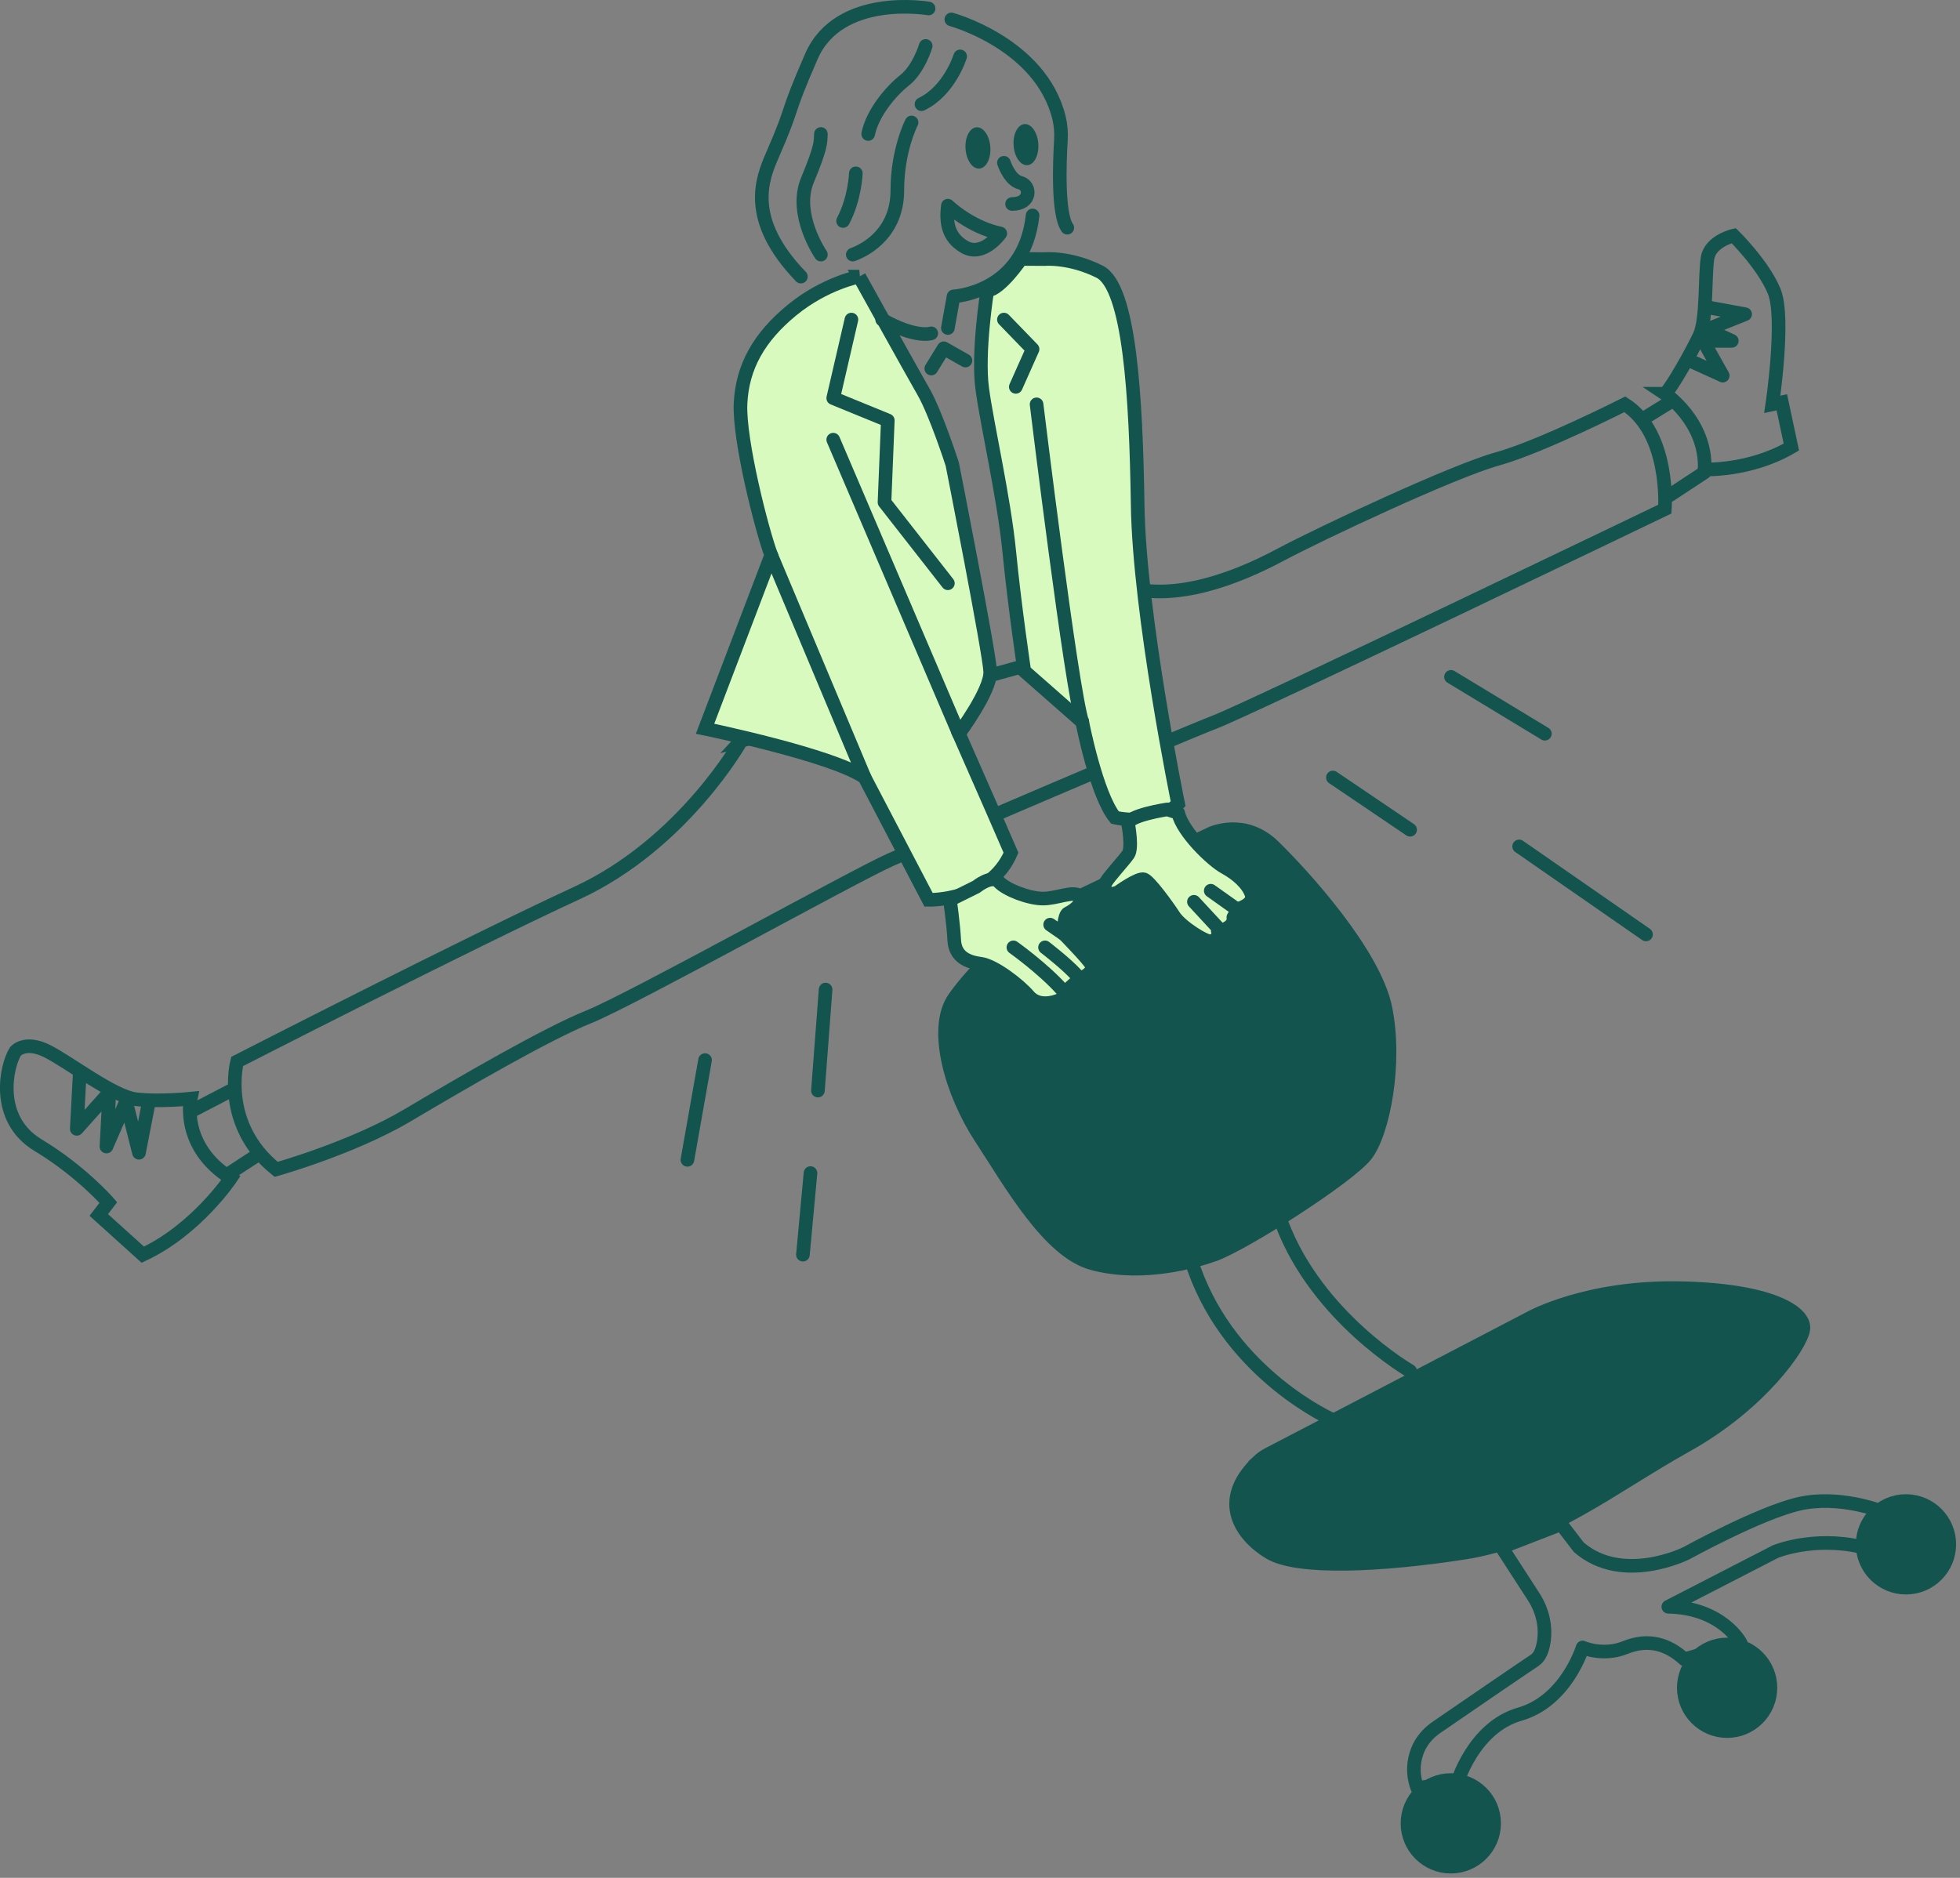 <svg width="432" height="414" viewBox="0 0 432 414" fill="none" xmlns="http://www.w3.org/2000/svg">
<rect x="0" y="0" width="432" height="414" fill="#808080" stroke="none"/>
<g clip-path="url(#clip0_3017_7293)">
<path d="M163.38 163.29C163.38 163.29 150.67 186.05 127.09 196.91C103.51 207.78 52.26 234.02 52.26 234.02C52.26 234.02 48.57 247.96 60.87 257.8C60.87 257.8 77.68 253.08 89.78 245.91C101.88 238.73 120.53 227.87 129.76 224.18C138.99 220.49 188.4 193.02 196.29 189.53C204.18 186.04 259.74 162.26 267.73 159.19C275.73 156.12 366.95 112.24 366.95 112.24C366.95 112.24 368.18 95.55 358.13 89.13C358.13 89.13 339.68 98.5 330.04 101.17C320.4 103.84 291.5 117.37 282.07 122.39C272.64 127.41 259.11 132.7 248.04 129.34L228.47 146.07L212.78 150.38L163.37 163.3L163.38 163.29Z" stroke="#13544E" stroke-width="3" stroke-miterlimit="10"/>
<path d="M208.92 72.31L210.17 65.34C210.17 65.34 225.73 64.58 227.59 47.5" stroke="#13544E" stroke-width="3" stroke-linecap="round" stroke-linejoin="round"/>
<path d="M221.27 35.89C221.27 35.89 222.5 39.71 224.87 40.29C227.24 40.87 227.39 44.97 223.07 44.97" stroke="#13544E" stroke-width="3" stroke-linecap="round" stroke-linejoin="round"/>
<path d="M208.92 45.34C208.92 45.34 213.84 50.1 220.47 51.47C220.47 51.47 216.72 56.73 212.69 54.5C208.65 52.27 208.53 48.52 208.92 45.35V45.34Z" stroke="#13544E" stroke-width="3" stroke-linecap="round" stroke-linejoin="round"/>
<path d="M211.63 12.43C211.63 12.43 209.3 19.99 203.1 22.97" stroke="#13544E" stroke-width="3" stroke-linecap="round" stroke-linejoin="round"/>
<path d="M200.92 27C200.92 27 197.78 33.04 197.78 41.97C197.78 50.9 191.5 54.85 187.96 56.13" stroke="#13544E" stroke-width="3" stroke-linecap="round" stroke-linejoin="round"/>
<path d="M209.68 4.28C209.68 4.28 229.45 9.65 233.42 26C233.81 27.61 233.93 29.28 233.83 30.93C233.55 35.52 233.08 47.26 235.24 50.2" stroke="#13544E" stroke-width="3" stroke-linecap="round" stroke-linejoin="round"/>
<path d="M204.67 1.87C204.67 1.87 184.94 -1.56 178.84 12.43C172.74 26.42 175.47 22.17 170.26 34.17C168.03 39.31 164.24 48.23 176.52 60.98" stroke="#13544E" stroke-width="3" stroke-linecap="round" stroke-linejoin="round"/>
<path d="M204.03 10.13C204.03 10.13 202.51 15.24 199.38 17.7C196.25 20.16 192.24 25.05 191.36 29.54" stroke="#13544E" stroke-width="3" stroke-linecap="round" stroke-linejoin="round"/>
<path d="M188.63 38.21C188.63 38.21 188.47 43.66 185.82 48.72" stroke="#13544E" stroke-width="3" stroke-linecap="round" stroke-linejoin="round"/>
<path d="M180.93 56.13C180.93 56.13 174.83 47.27 177.96 39.73C181.09 32.19 180.85 31.31 180.93 29.54" stroke="#13544E" stroke-width="3" stroke-linecap="round" stroke-linejoin="round"/>
<path d="M189.39 60.98C189.39 60.98 181.86 62.38 174.57 68.36C167.28 74.33 163.58 80.91 163.22 89.03C162.86 97.16 167.98 117.1 169.98 122.39L155.4 160.66C155.4 160.66 183.65 166.49 190.57 171.41L204.67 198.38C204.67 198.38 218.27 198.74 222.83 187.99L218.79 178.7L211.35 161.75C211.35 161.75 218.41 152.27 218.25 148.08C218.09 143.89 209.89 102.34 209.89 102.34C209.89 102.34 206.25 91.04 203.51 86.3C200.78 81.56 189.38 60.98 189.38 60.98H189.39Z" fill="#D9FABE" stroke="#13544E" stroke-width="3" stroke-miterlimit="10"/>
<path d="M187.66 70.45L183.65 87.77L195.68 92.69L194.95 110.73L208.92 128.59" stroke="#13544E" stroke-width="3" stroke-linecap="round" stroke-linejoin="round"/>
<path d="M183.65 96.93L211.35 161.76" stroke="#13544E" stroke-width="3" stroke-linecap="round" stroke-linejoin="round"/>
<path d="M169.98 122.39L190.57 171.41" stroke="#13544E" stroke-width="3" stroke-linecap="round" stroke-linejoin="round"/>
<path d="M217.6 64.08C217.6 64.08 215.42 77.64 216.49 85.67C217.56 93.7 221.29 109.76 222.46 121.71C223.63 133.67 225.76 147.94 225.76 147.94L238.54 159.18C238.54 159.18 241.65 175.24 245.75 180.24C245.75 180.24 254.31 182.38 259.67 177.21C259.67 177.21 251.11 135.46 250.75 111.37C250.39 87.28 248.97 63.22 242.36 59.9C235.76 56.59 230.23 57.12 230.23 57.12L225.06 57.09C225.06 57.09 220.53 63.78 217.6 64.08Z" fill="#D9FABE" stroke="#13544E" stroke-width="3" stroke-miterlimit="10"/>
<path d="M221.27 70.45L227.59 76.98L223.89 85.29" stroke="#13544E" stroke-width="3" stroke-linecap="round" stroke-linejoin="round"/>
<path d="M228.47 89.14C228.47 89.14 236.12 151.9 238.54 159.19" stroke="#13544E" stroke-width="3" stroke-linecap="round" stroke-linejoin="round"/>
<path d="M205.26 81.25L208.01 76.78L212.79 79.49" stroke="#13544E" stroke-width="3" stroke-linecap="round" stroke-linejoin="round"/>
<path d="M205.26 73.49C205.26 73.49 201.93 74.67 194.44 70.46" stroke="#13544E" stroke-width="3" stroke-linecap="round" stroke-linejoin="round"/>
<path d="M42.02 242.22C42.02 242.22 39.7 252.77 50.88 259.73C50.88 259.73 43.29 271.12 31.47 276.61L21.77 267.85L23.88 265.11C23.88 265.11 17.97 258.25 8.37 252.45C-1.23 246.65 1.41 234.94 3.41 231.78C3.41 231.78 5.52 229.25 10.48 231.78C15.44 234.31 24.93 241.7 29.89 242.33C34.85 242.96 42.02 242.22 42.02 242.22Z" stroke="#13544E" stroke-width="3" stroke-miterlimit="10"/>
<path d="M17.55 237.05L16.92 248.87L24.09 240.85L23.46 252.77L27.78 242.85L30.63 254.14L32.74 243.28" stroke="#13544E" stroke-width="3" stroke-linecap="round" stroke-linejoin="round"/>
<path d="M42.68 244.7L50.89 240.43" stroke="#13544E" stroke-width="3" stroke-linecap="round" stroke-linejoin="round"/>
<path d="M50.63 258.62L56.34 254.9" stroke="#13544E" stroke-width="3" stroke-linecap="round" stroke-linejoin="round"/>
<path d="M367 86.8C367 86.8 376.14 92.89 375.72 103.49C375.72 103.49 385.69 103.91 394.83 98.56L392.73 88.69L390.63 89.14C390.63 89.14 393.46 70.11 391.05 64.23C388.64 58.35 382.13 51.95 382.13 51.95C382.13 51.95 376.99 53.1 376.36 56.88C375.73 60.66 376.26 70.42 374.58 73.99C372.9 77.56 368.48 85.43 367.01 86.8H367Z" stroke="#13544E" stroke-width="3" stroke-miterlimit="10"/>
<path d="M372.78 79.66L379.71 82.81L375.4 75.15H381.7L376.24 72.63L384.64 69.27L376.66 67.8" stroke="#13544E" stroke-width="3" stroke-linecap="round" stroke-linejoin="round"/>
<path d="M362.8 91.94L368.05 88.69" stroke="#13544E" stroke-width="3" stroke-linecap="round" stroke-linejoin="round"/>
<path d="M375.72 104.12L368.05 109.16" stroke="#13544E" stroke-width="3" stroke-linecap="round" stroke-linejoin="round"/>
<path d="M181.97 218.16L180.28 240.43" stroke="#13544E" stroke-width="3" stroke-linecap="round" stroke-linejoin="round"/>
<path d="M155.4 233.71L151.51 255.7" stroke="#13544E" stroke-width="3" stroke-linecap="round" stroke-linejoin="round"/>
<path d="M178.64 258.62L176.97 276.61" stroke="#13544E" stroke-width="3" stroke-linecap="round" stroke-linejoin="round"/>
<path d="M293.78 171.41L310.8 182.93" stroke="#13544E" stroke-width="3" stroke-linecap="round" stroke-linejoin="round"/>
<path d="M334.83 186.6L362.8 206.01" stroke="#13544E" stroke-width="3" stroke-linecap="round" stroke-linejoin="round"/>
<path d="M319.81 149.22L340.5 161.76" stroke="#13544E" stroke-width="3" stroke-linecap="round" stroke-linejoin="round"/>
<path d="M236.28 198.39L266.86 183.78C266.86 183.78 274.23 180.26 280.72 186.6C287.21 192.94 302.85 210.08 305.35 222.23C307.85 234.38 304.85 249.86 301.02 254.68C297.19 259.51 274.23 274.25 267.57 276.61C260.91 278.97 250.16 281.14 240.64 278.48C231.12 275.82 222.73 260.84 216.19 250.85C209.65 240.86 205.66 226.72 210.32 220.06C214.98 213.4 222.14 207.52 222.14 207.52L236.29 198.39H236.28Z" fill="#13544E" stroke="#13544E" stroke-width="3" stroke-miterlimit="10"/>
<path d="M209.37 198.39C209.37 198.39 210.13 203.55 210.32 207.27C210.51 210.99 213.32 212.11 216.2 212.48C219.08 212.85 224.66 217.13 226.71 219.56C228.76 221.98 232.12 221.1 233.51 220.49C235.19 219.76 234.73 218.71 234.73 218.71L237.92 215.85C237.92 215.85 237.95 215.83 237.96 215.81C238.21 215.61 241.37 214.58 240.5 212.63C240.04 211.59 234.42 205.83 234.42 205.83C234.42 205.83 234.42 201.71 235.45 201.3C236.48 200.89 239.5 198.62 237.94 197.49C236.38 196.36 233 198.1 229.87 198.1C226.74 198.1 221.76 196.16 220.17 194.44C218.58 192.72 215.19 195.51 215.19 195.51L209.38 198.39H209.37Z" fill="#D9FABE" stroke="#13544E" stroke-width="3" stroke-linecap="round" stroke-linejoin="round"/>
<path d="M223.36 208.86C223.36 208.86 229.81 213.44 234.06 218.16" stroke="#13544E" stroke-width="3" stroke-linecap="round" stroke-linejoin="round"/>
<path d="M230.33 208.86C230.33 208.86 234.85 212.32 237.24 214.91" stroke="#13544E" stroke-width="3" stroke-linecap="round" stroke-linejoin="round"/>
<path d="M231.46 203.85L234.59 206.01" stroke="#13544E" stroke-width="3" stroke-linecap="round" stroke-linejoin="round"/>
<path d="M248.67 181.74C248.67 181.74 249.65 186.94 248.67 188.35C247.69 189.76 244.55 193.15 243.79 194.43C243.03 195.71 243.57 197.88 246.45 196.69C246.45 196.69 250.98 193.41 252.17 193.87C253.36 194.33 257.21 199.58 258.75 201.96C260.29 204.34 265.75 207.75 266.87 207.51C266.87 207.51 268.97 207.11 268.41 205.27C268.41 205.27 272.19 204.76 271.84 202.24L272.96 200.35C272.96 200.35 276.6 199.37 275.83 197.13C275.06 194.89 272.75 192.76 269.95 191.23C267.15 189.71 260.61 183.41 259.68 179.21L257.28 178.44C257.28 178.44 248.39 179.78 248.67 181.73V181.74Z" fill="#D9FABE" stroke="#13544E" stroke-width="3" stroke-linecap="round" stroke-linejoin="round"/>
<path d="M263.15 198.81L268.4 204.48" stroke="#13544E" stroke-width="3" stroke-linecap="round" stroke-linejoin="round"/>
<path d="M266.86 196.37L271.97 200" stroke="#13544E" stroke-width="3" stroke-linecap="round" stroke-linejoin="round"/>
<path d="M293.78 313.05C293.78 313.05 271.53 303.28 263.16 279.7" stroke="#13544E" stroke-width="3" stroke-linecap="round" stroke-linejoin="round"/>
<path d="M310.8 302.26C310.8 302.26 290.41 290.53 282.53 269.75" stroke="#13544E" stroke-width="3" stroke-linecap="round" stroke-linejoin="round"/>
<path d="M277.33 322.19C277.98 321.58 278.7 321.06 279.49 320.65L337.32 290.52C337.32 290.52 349.55 283.65 369.99 283.99C390.43 284.33 397.97 289.35 397.47 293.04C396.97 296.73 387.92 309.63 371.67 318.68C355.42 327.73 341.17 339.46 322.74 342.31C304.31 345.16 286.04 346 279.85 342.31C273.88 338.76 267.98 331.01 277.34 322.2L277.33 322.19Z" fill="#13544E" stroke="#13544E" stroke-width="3" stroke-miterlimit="10"/>
<path d="M281.35 329.56C281.35 329.56 281.52 338.61 295.93 337.6" stroke="#13544E" stroke-width="3" stroke-linecap="round" stroke-linejoin="round"/>
<path d="M220.36 222.49C220.36 222.49 214.66 228.86 220.36 238.24" stroke="#13544E" stroke-width="3" stroke-linecap="round" stroke-linejoin="round"/>
<path d="M321.13 393.2C321.13 393.2 324.69 380.85 334.97 377.91C345.25 374.97 348.82 363.21 348.82 363.21C348.82 363.21 353.29 365.22 358.25 363.21C363.21 361.2 367.58 362.39 371.25 365.81L383.66 362.23C383.66 362.23 379.64 354.47 367.71 354.23L391.34 342.06C391.34 342.06 399.61 338.63 410.13 341L414.38 333.08C414.38 333.08 405.28 329.54 396.54 331.54C387.8 333.54 371.73 342.41 371.73 342.41C371.73 342.41 357.67 349.5 347.98 341.11L344.08 336.03L330.97 341.11L338.03 352.02C339.97 355.02 340.84 358.64 340.23 362.16C339.94 363.81 339.37 365.31 338.27 366.03C335.69 367.73 321.47 377.48 316.58 380.84C314.74 382.11 313.24 383.85 312.43 385.93C311.62 388.01 311.17 390.86 312.38 394.14L321.16 393.19L321.13 393.2Z" stroke="#13544E" stroke-width="3" stroke-linecap="round" stroke-linejoin="round"/>
<path d="M319.77 411.53C325.044 411.53 329.32 407.254 329.32 401.98C329.32 396.706 325.044 392.43 319.77 392.43C314.496 392.43 310.22 396.706 310.22 401.98C310.22 407.254 314.496 411.53 319.77 411.53Z" fill="#13544E" stroke="#13544E" stroke-width="3" stroke-miterlimit="10"/>
<path d="M380.67 381.64C385.944 381.64 390.22 377.364 390.22 372.09C390.22 366.816 385.944 362.54 380.67 362.54C375.396 362.54 371.12 366.816 371.12 372.09C371.12 377.364 375.396 381.64 380.67 381.64Z" fill="#13544E" stroke="#13544E" stroke-width="3" stroke-miterlimit="10"/>
<path d="M420.09 350.02C425.364 350.02 429.64 345.744 429.64 340.47C429.64 335.196 425.364 330.92 420.09 330.92C414.816 330.92 410.54 335.196 410.54 340.47C410.54 345.744 414.816 350.02 420.09 350.02Z" fill="#13544E" stroke="#13544E" stroke-width="3" stroke-miterlimit="10"/>
<path d="M215.858 37.164C217.368 37.06 218.451 34.938 218.278 32.426C218.104 29.914 216.74 27.961 215.23 28.066C213.721 28.17 212.637 30.291 212.811 32.804C212.984 35.316 214.349 37.268 215.858 37.164Z" fill="#13544E"/>
<path d="M226.442 36.416C227.946 36.312 229.025 34.2 228.852 31.699C228.68 29.198 227.32 27.254 225.816 27.358C224.312 27.462 223.233 29.574 223.405 32.075C223.578 34.577 224.938 36.52 226.442 36.416Z" fill="#13544E"/>
</g>
<defs>
<clipPath id="clip0_3017_7293">
<rect width="431.13" height="413.03" fill="white"/>
</clipPath>
</defs>
</svg>
